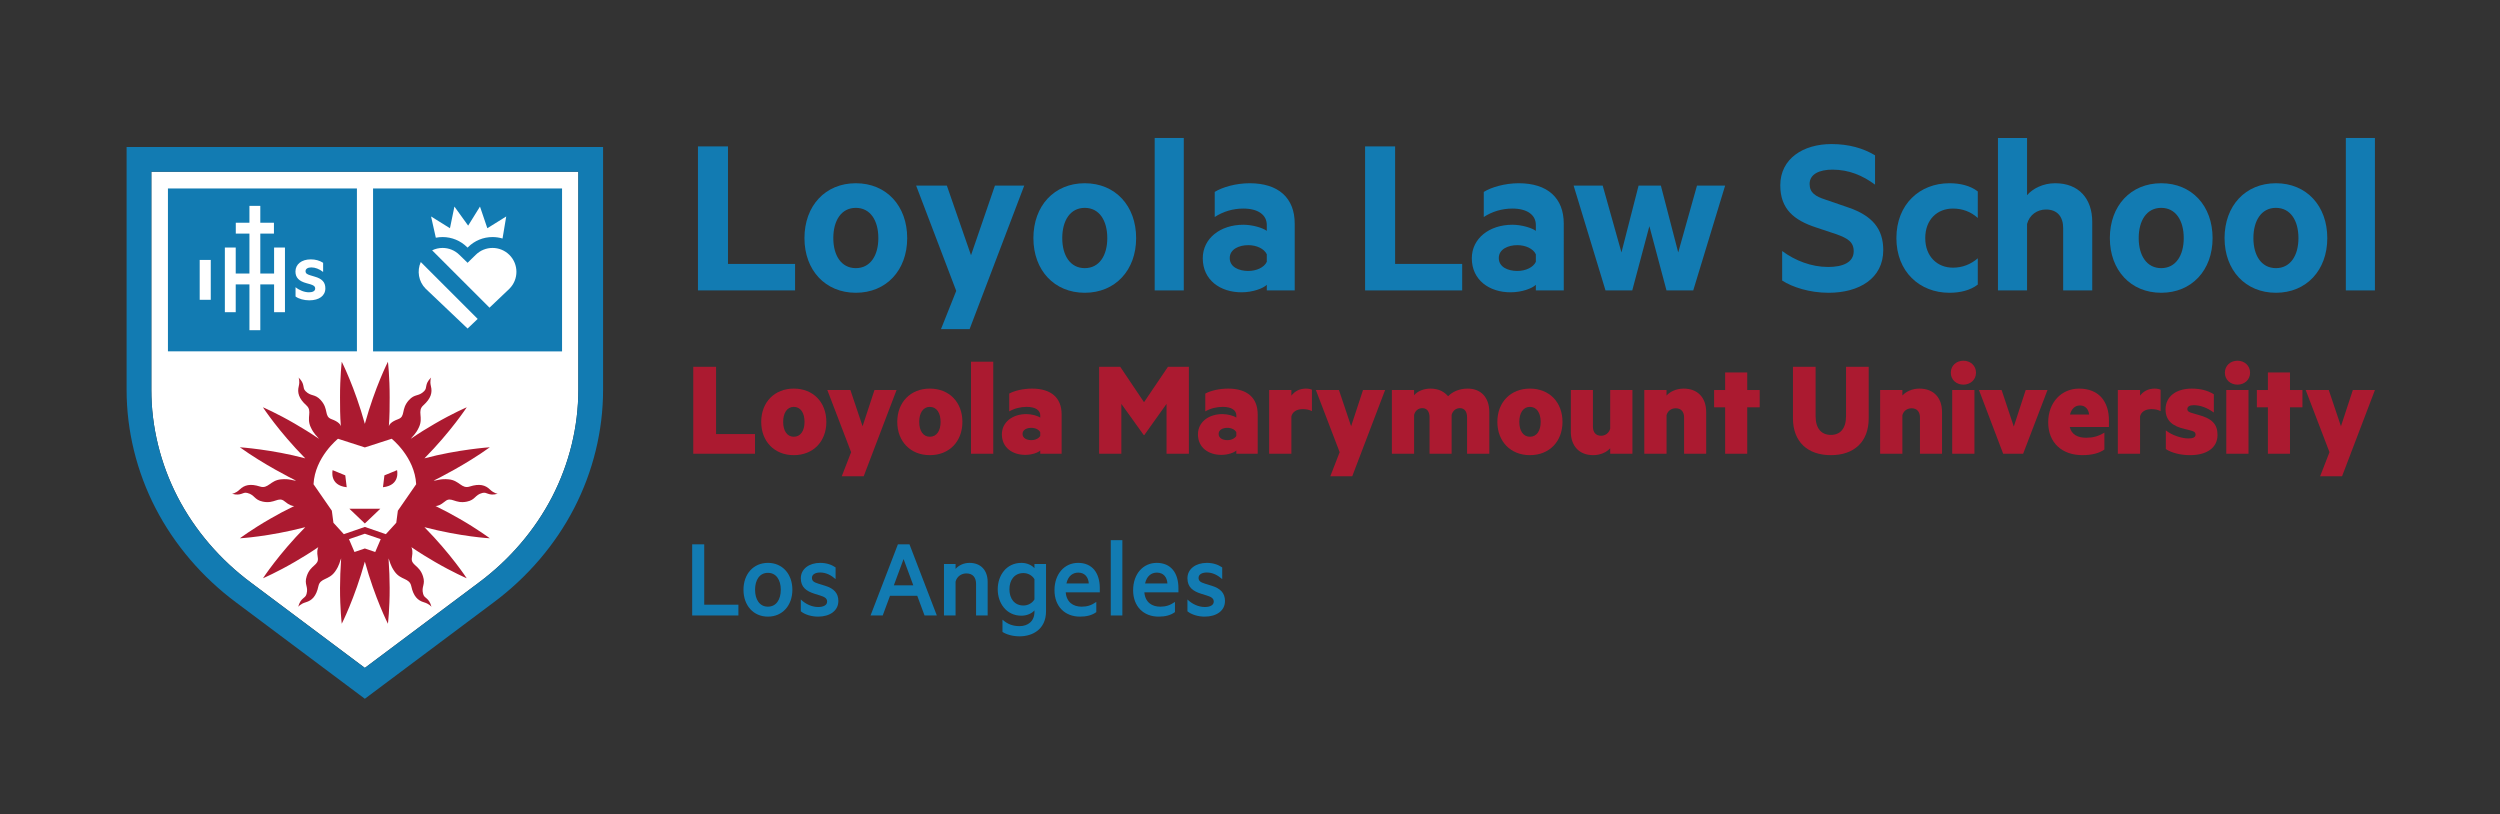 <?xml version="1.0" encoding="UTF-8" standalone="no"?> <svg xmlns:dc="http://purl.org/dc/elements/1.1/" xmlns:cc="http://creativecommons.org/ns#" xmlns:rdf="http://www.w3.org/1999/02/22-rdf-syntax-ns#" xmlns:svg="http://www.w3.org/2000/svg" xmlns="http://www.w3.org/2000/svg" viewBox="0 0 517.88 168.68" height="168.68" width="517.88" xml:space="preserve" id="svg2"><rect x="0" y="0" width="517.88" height="168.68" fill="#333333" stroke="none"/><defs id="defs6"></defs><g transform="matrix(1.333,0,0,-1.333,0,168.68)" id="g10"><g transform="scale(0.1)" id="g12"><path id="path14" style="fill:#ab1a30;fill-opacity:1;fill-rule:nonzero;stroke:none" d="m 1077.35,695.391 h 35.43 V 590.879 h 60.51 v -30.586 h -95.94 v 135.098"></path><path id="path16" style="fill:#ab1a30;fill-opacity:1;fill-rule:nonzero;stroke:none" d="m 1233.56,633.125 c -10.57,0 -16.5,-9.68 -16.5,-23.324 0,-13.641 5.93,-23.102 16.5,-23.102 10.78,0 16.72,9.461 16.72,23.102 0,13.644 -5.94,23.324 -16.72,23.324 z m 0,-75.031 c -29.92,0 -50.61,21.121 -50.61,51.707 0,30.586 20.69,51.711 50.61,51.711 30.15,0 50.61,-21.125 50.61,-51.711 0,-30.586 -20.46,-51.707 -50.61,-51.707"></path><path id="path18" style="fill:#ab1a30;fill-opacity:1;fill-rule:nonzero;stroke:none" d="m 1308.13,525.309 14.52,37.406 -36.96,96.594 h 35.86 l 18.92,-56.329 18.49,56.329 h 34.33 l -51.06,-134 h -34.1"></path><path id="path20" style="fill:#ab1a30;fill-opacity:1;fill-rule:nonzero;stroke:none" d="m 1444.99,633.125 c -10.57,0 -16.51,-9.68 -16.51,-23.324 0,-13.641 5.94,-23.102 16.51,-23.102 10.78,0 16.72,9.461 16.72,23.102 0,13.644 -5.94,23.324 -16.72,23.324 z m 0,-75.031 c -29.93,0 -50.61,21.121 -50.61,51.707 0,30.586 20.68,51.711 50.61,51.711 30.14,0 50.6,-21.125 50.6,-51.711 0,-30.586 -20.46,-51.707 -50.6,-51.707"></path><path id="path22" style="fill:#ab1a30;fill-opacity:1;fill-rule:nonzero;stroke:none" d="m 1543.54,560.293 h -34.55 v 143.023 h 34.55 V 560.293"></path><path id="path24" style="fill:#ab1a30;fill-opacity:1;fill-rule:nonzero;stroke:none" d="m 1616.58,593.742 c -2.21,4.18 -7.71,6.817 -13.87,6.817 -6.82,0 -13.64,-2.856 -13.64,-9.457 0,-6.825 6.82,-9.684 13.64,-9.684 6.16,0 11.66,2.641 13.87,6.602 z m 0,26.18 c 0,7.699 -7.04,13.203 -21.12,13.203 -9.47,0 -19.16,-2.422 -27.08,-7.039 v 27.723 c 8.15,4.398 21.35,7.703 35.43,7.703 29.26,0 45.99,-13.864 45.99,-40.051 v -61.168 h -33.22 v 5.059 c -3.3,-3.301 -12.77,-6.817 -23.33,-6.817 -19.58,0 -36.3,11.004 -36.3,31.906 0,19.141 16.72,31.465 38.06,31.465 8.36,0 17.6,-2.64 21.57,-5.504 v 3.52"></path><path id="path26" style="fill:#ab1a30;fill-opacity:1;fill-rule:nonzero;stroke:none" d="m 1777.4,589.336 -34.77,48.41 v -77.453 h -34.55 v 135.098 h 32.79 l 36.97,-55.004 37.19,55.004 h 32.55 V 560.293 h -34.76 v 77.453 l -34.54,-48.41 h -0.88"></path><path id="path28" style="fill:#ab1a30;fill-opacity:1;fill-rule:nonzero;stroke:none" d="m 1921.28,593.742 c -2.21,4.18 -7.71,6.817 -13.87,6.817 -6.82,0 -13.64,-2.856 -13.64,-9.457 0,-6.825 6.82,-9.684 13.64,-9.684 6.16,0 11.66,2.641 13.87,6.602 z m 0,26.18 c 0,7.699 -7.05,13.203 -21.13,13.203 -9.46,0 -19.15,-2.422 -27.07,-7.039 v 27.723 c 8.15,4.398 21.35,7.703 35.43,7.703 29.26,0 45.99,-13.864 45.99,-40.051 v -61.168 h -33.22 v 5.059 c -3.31,-3.301 -12.77,-6.817 -23.33,-6.817 -19.58,0 -36.3,11.004 -36.3,31.906 0,19.141 16.72,31.465 38.05,31.465 8.37,0 17.61,-2.64 21.58,-5.504 v 3.52"></path><path id="path30" style="fill:#ab1a30;fill-opacity:1;fill-rule:nonzero;stroke:none" d="m 2038.76,626.523 c -4.18,2.2 -8.81,3.082 -14.31,3.082 -9.46,0 -15.84,-4.183 -17.6,-11.226 v -58.086 h -34.55 v 99.016 h 34.55 v -8.801 c 4.84,6.601 12.54,11.004 22.44,11.004 4.41,0 7.92,-0.887 9.47,-1.766 v -33.223"></path><path id="path32" style="fill:#ab1a30;fill-opacity:1;fill-rule:nonzero;stroke:none" d="m 2067.34,525.309 14.52,37.406 -36.96,96.594 h 35.86 l 18.92,-56.329 18.49,56.329 h 34.32 l -51.05,-134 h -34.1"></path><path id="path34" style="fill:#ab1a30;fill-opacity:1;fill-rule:nonzero;stroke:none" d="m 2280.97,661.512 c 20.69,0 33.45,-14.082 33.45,-36.309 v -64.91 h -34.55 v 56.551 c 0,8.359 -3.52,14.301 -11.22,14.301 -5.94,0 -11,-3.743 -12.77,-10.563 v -60.289 h -34.31 v 56.551 c 0,8.359 -3.53,14.301 -11.22,14.301 -5.95,0 -11.23,-3.743 -12.77,-10.563 v -60.289 h -34.55 v 99.016 h 34.55 v -8.141 c 5.06,6.164 14.53,10.344 25.52,10.344 12.55,0 21.35,-4.848 27.29,-11.887 5.94,6.164 16.06,11.887 30.58,11.887"></path><path id="path36" style="fill:#ab1a30;fill-opacity:1;fill-rule:nonzero;stroke:none" d="m 2377.54,633.125 c -10.56,0 -16.5,-9.68 -16.5,-23.324 0,-13.641 5.94,-23.102 16.5,-23.102 10.79,0 16.72,9.461 16.72,23.102 0,13.644 -5.93,23.324 -16.72,23.324 z m 0,-75.031 c -29.92,0 -50.6,21.121 -50.6,51.707 0,30.586 20.68,51.711 50.6,51.711 30.15,0 50.61,-21.125 50.61,-51.711 0,-30.586 -20.46,-51.707 -50.61,-51.707"></path><path id="path38" style="fill:#ab1a30;fill-opacity:1;fill-rule:nonzero;stroke:none" d="m 2536.83,560.293 h -34.54 v 8.578 c -5.28,-6.156 -15.18,-10.777 -26.41,-10.777 -21.77,0 -34.76,14.301 -34.76,36.308 v 64.907 h 34.33 v -56.77 c 0,-8.359 3.96,-14.301 12.76,-14.301 6.38,0 12.32,4.18 14.08,11 v 60.071 h 34.54 v -99.016"></path><path id="path40" style="fill:#ab1a30;fill-opacity:1;fill-rule:nonzero;stroke:none" d="m 2555.3,659.309 h 34.55 v -8.579 c 5.5,6.157 15.18,10.782 26.62,10.782 22,0 34.98,-14.305 34.98,-36.309 v -64.91 h -34.32 v 56.551 c 0,8.136 -4.17,14.082 -12.98,14.082 -6.82,0 -12.54,-3.961 -14.3,-10.781 v -59.852 h -34.55 v 99.016"></path><path id="path42" style="fill:#ab1a30;fill-opacity:1;fill-rule:nonzero;stroke:none" d="m 2715.25,560.293 h -34.33 v 72.168 h -17.16 v 26.848 h 17.16 v 27.285 h 34.33 v -27.285 h 19.37 v -26.848 h -19.37 v -72.168"></path><path id="path44" style="fill:#ab1a30;fill-opacity:1;fill-rule:nonzero;stroke:none" d="m 2786.29,615.523 v 79.868 h 35.21 v -76.786 c 0,-19.144 9.01,-29.046 23.76,-29.046 14.52,0 23.54,9.902 23.54,29.046 v 76.786 h 35.21 v -80.086 c 0,-36.969 -23.11,-57.211 -58.75,-57.211 -35.64,0 -58.97,20.242 -58.97,57.429"></path><path id="path46" style="fill:#ab1a30;fill-opacity:1;fill-rule:nonzero;stroke:none" d="m 2921.81,659.309 h 34.55 v -8.579 c 5.5,6.157 15.18,10.782 26.62,10.782 22.01,0 34.98,-14.305 34.98,-36.309 v -64.91 h -34.31 v 56.551 c 0,8.136 -4.19,14.082 -12.99,14.082 -6.82,0 -12.54,-3.961 -14.3,-10.781 v -59.852 h -34.55 v 99.016"></path><path id="path48" style="fill:#ab1a30;fill-opacity:1;fill-rule:nonzero;stroke:none" d="m 3068.34,560.293 h -34.55 v 99.016 h 34.55 z m -17.17,107.375 c -10.56,0 -19.58,7.266 -19.58,18.484 0,11.442 9.02,18.703 19.58,18.703 10.56,0 19.59,-7.261 19.59,-18.703 0,-11.218 -9.03,-18.484 -19.59,-18.484"></path><path id="path50" style="fill:#ab1a30;fill-opacity:1;fill-rule:nonzero;stroke:none" d="m 3112.99,560.293 -37.62,99.016 h 35.2 l 18.92,-56.77 18.48,56.77 h 33.89 l -37.85,-99.016 h -31.02"></path><path id="path52" style="fill:#ab1a30;fill-opacity:1;fill-rule:nonzero;stroke:none" d="m 3216.83,621.242 h 29.71 c -0.88,8.363 -5.94,14.082 -14.3,14.082 -7.49,0 -12.99,-5.058 -15.41,-14.082 z m -0.44,-19.359 c 2.86,-11.887 12.55,-16.727 25.31,-16.727 10.56,0 18.71,1.985 28.6,7.922 v -26.183 c -7.7,-5.723 -19.8,-8.801 -34.1,-8.801 -31.68,0 -53.24,19.144 -53.24,51.047 0,31.027 20.68,52.371 47.95,52.371 30.81,0 46.43,-20.028 46.43,-49.508 v -10.121 h -60.95"></path><path id="path54" style="fill:#ab1a30;fill-opacity:1;fill-rule:nonzero;stroke:none" d="m 3357.63,626.523 c -4.18,2.2 -8.8,3.082 -14.3,3.082 -9.47,0 -15.84,-4.183 -17.6,-11.226 v -58.086 h -34.55 v 99.016 h 34.55 v -8.801 c 4.83,6.601 12.54,11.004 22.44,11.004 4.4,0 7.92,-0.887 9.46,-1.766 v -33.223"></path><path id="path56" style="fill:#ab1a30;fill-opacity:1;fill-rule:nonzero;stroke:none" d="m 3365.77,596.598 c 9.46,-7.7 24.86,-12.539 34.98,-12.539 6.82,0 11.22,1.539 11.22,5.937 0,3.965 -3.08,5.504 -9.01,6.82 l -7.71,1.985 c -18.26,3.961 -29.92,12.539 -29.92,30.363 0,20.68 17.16,32.348 40.48,32.348 14.08,0 24.87,-2.864 34.55,-8.805 v -28.383 c -9.47,6.821 -20.02,11.438 -31.25,11.438 -5.94,0 -9.9,-1.977 -9.9,-5.938 0,-3.738 2.86,-5.062 7.7,-6.379 l 9.02,-2.644 c 21.57,-5.715 30.15,-14.52 30.15,-31.242 0,-21.125 -18.26,-31.465 -42.69,-31.465 -13.86,0 -28.38,3.301 -37.62,9.461 v 29.043"></path><path id="path58" style="fill:#ab1a30;fill-opacity:1;fill-rule:nonzero;stroke:none" d="m 3494.25,560.293 h -34.55 v 99.016 h 34.55 z m -17.16,107.375 c -10.56,0 -19.58,7.266 -19.58,18.484 0,11.442 9.02,18.703 19.58,18.703 10.56,0 19.59,-7.261 19.59,-18.703 0,-11.218 -9.03,-18.484 -19.59,-18.484"></path><path id="path60" style="fill:#ab1a30;fill-opacity:1;fill-rule:nonzero;stroke:none" d="m 3558.71,560.293 h -34.33 v 72.168 h -17.17 v 26.848 h 17.17 v 27.285 h 34.33 v -27.285 h 19.36 v -26.848 h -19.36 v -72.168"></path><path id="path62" style="fill:#ab1a30;fill-opacity:1;fill-rule:nonzero;stroke:none" d="m 3605.56,525.309 14.52,37.406 -36.96,96.594 h 35.86 l 18.93,-56.329 18.48,56.329 h 34.32 l -51.05,-134 h -34.1"></path><path id="path64" style="fill:#127bb2;fill-opacity:1;fill-rule:nonzero;stroke:none" d="m 1084.65,1037.9 h 46.66 V 855.281 h 104.25 V 814.09 h -150.91 v 223.81"></path><path id="path66" style="fill:#127bb2;fill-opacity:1;fill-rule:nonzero;stroke:none" d="m 1329.98,942.395 c -22.6,0 -34.99,-19.684 -34.99,-47.024 0,-26.973 12.39,-46.652 34.99,-46.652 22.59,0 34.99,19.679 34.99,46.652 0,27.34 -12.4,47.024 -34.99,47.024 z m 0,-131.95 c -47.39,0 -79.83,34.996 -79.83,84.926 0,50.301 32.44,85.293 79.83,85.293 47.38,0 79.83,-34.992 79.83,-85.293 0,-49.93 -32.45,-84.926 -79.83,-84.926"></path><path id="path68" style="fill:#127bb2;fill-opacity:1;fill-rule:nonzero;stroke:none" d="m 1462.31,753.945 23.69,59.41 -62.32,163.665 h 47.74 l 37.55,-108.254 37.18,108.254 h 45.56 l -84.93,-223.075 h -44.47"></path><path id="path70" style="fill:#127bb2;fill-opacity:1;fill-rule:nonzero;stroke:none" d="m 1685.76,942.395 c -22.6,0 -34.99,-19.684 -34.99,-47.024 0,-26.973 12.39,-46.652 34.99,-46.652 22.6,0 34.99,19.679 34.99,46.652 0,27.34 -12.39,47.024 -34.99,47.024 z m 0,-131.95 c -47.39,0 -79.83,34.996 -79.83,84.926 0,50.301 32.44,85.293 79.83,85.293 47.39,0 79.83,-34.992 79.83,-85.293 0,-49.93 -32.44,-84.926 -79.83,-84.926"></path><path id="path72" style="fill:#127bb2;fill-opacity:1;fill-rule:nonzero;stroke:none" d="m 1839.61,814.09 h -45.21 v 236.92 h 45.21 V 814.09"></path><path id="path74" style="fill:#127bb2;fill-opacity:1;fill-rule:nonzero;stroke:none" d="m 1968.64,870.223 c -4.01,8.754 -16.04,14.218 -28.8,14.218 -14.21,0 -28.8,-6.199 -28.8,-20.05 0,-14.219 14.59,-20.055 28.8,-20.055 12.76,0 24.79,5.48 28.8,14.219 z m 0,45.566 c 0,15.672 -13.49,25.516 -36.46,25.516 -16.39,0 -31.7,-4.742 -44.46,-13.129 v 39.004 c 11.66,7.285 32.8,13.484 54.3,13.484 44.84,0 69.99,-22.961 69.99,-62.684 V 814.09 h -43.37 v 8.742 c -5.47,-5.461 -21.51,-11.664 -39.37,-11.664 -32.8,0 -60.14,18.965 -60.14,52.855 0,30.985 27.34,52.122 63.05,52.122 14.22,0 29.9,-4.731 36.46,-9.473 v 9.117"></path><path id="path76" style="fill:#127bb2;fill-opacity:1;fill-rule:nonzero;stroke:none" d="m 2121.38,1037.9 h 46.66 V 855.281 h 104.24 V 814.09 h -150.9 v 223.81"></path><path id="path78" style="fill:#127bb2;fill-opacity:1;fill-rule:nonzero;stroke:none" d="m 2386.75,870.223 c -4,8.754 -16.04,14.218 -28.79,14.218 -14.22,0 -28.8,-6.199 -28.8,-20.05 0,-14.219 14.58,-20.055 28.8,-20.055 12.75,0 24.79,5.48 28.79,14.219 z m 0,45.566 c 0,15.672 -13.48,25.516 -36.44,25.516 -16.41,0 -31.72,-4.742 -44.48,-13.129 v 39.004 c 11.66,7.285 32.81,13.484 54.31,13.484 44.83,0 69.98,-22.961 69.98,-62.684 V 814.09 h -43.37 v 8.742 c -5.46,-5.461 -21.5,-11.664 -39.37,-11.664 -32.8,0 -60.14,18.965 -60.14,52.855 0,30.985 27.34,52.122 63.07,52.122 14.21,0 29.88,-4.731 36.44,-9.473 v 9.117"></path><path id="path80" style="fill:#127bb2;fill-opacity:1;fill-rule:nonzero;stroke:none" d="m 2608.01,873.141 29.16,103.879 h 43.74 l -49.57,-162.93 h -41.55 l -26.61,99.875 -26.61,-99.875 h -41.55 l -49.57,162.93 h 45.19 l 29.16,-103.879 26.62,103.879 h 34.62 l 26.97,-103.879"></path><path id="path82" style="fill:#127bb2;fill-opacity:1;fill-rule:nonzero;stroke:none" d="m 2769.52,875.332 c 20.05,-14.949 45.56,-24.793 71.44,-24.793 22.61,0 39.73,6.93 39.73,24.43 0,14.574 -9.47,20.039 -26.25,26.234 l -32.8,10.942 c -33.17,10.933 -55.04,28.062 -55.04,65.246 0,41.549 35.73,64.149 79.46,64.149 27.34,0 49.58,-6.57 67.81,-17.5 v -45.563 c -19.32,14.218 -40.47,23.323 -66.34,23.323 -20.05,0 -35.36,-6.917 -35.36,-22.222 0,-13.855 9.11,-19.324 24.78,-24.43 l 34.99,-12.023 c 37.55,-12.762 54.68,-33.168 54.68,-66.336 0,-44.113 -37.55,-66.344 -84.92,-66.344 -29.9,0 -56.14,8.746 -72.18,18.95 v 45.937"></path><path id="path84" style="fill:#127bb2;fill-opacity:1;fill-rule:nonzero;stroke:none" d="m 3029.43,980.664 c 16.4,0 32.44,-3.644 44.1,-12.754 v -41.191 c -10.93,9.844 -24.06,14.586 -38.64,14.586 -24.06,0 -43.01,-16.774 -43.01,-45.934 0,-28.793 18.95,-45.922 43.01,-45.922 14.58,0 27.71,5.098 38.64,14.574 v -40.824 c -11.66,-9.109 -27.7,-12.754 -44.1,-12.754 -46.29,0 -82.38,32.801 -82.38,84.926 0,52.488 36.09,85.293 82.38,85.293"></path><path id="path86" style="fill:#127bb2;fill-opacity:1;fill-rule:nonzero;stroke:none" d="m 3104.89,1051.01 h 45.2 v -88.932 c 8.74,10.207 24.78,18.586 43.73,18.586 36.82,0 57.59,-24.051 57.59,-60.141 V 814.09 h -45.19 v 96.957 c 0,17.129 -8.75,28.793 -26.61,28.793 -13.85,0 -25.88,-8.379 -29.52,-22.598 V 814.09 h -45.2 v 236.92"></path><path id="path88" style="fill:#127bb2;fill-opacity:1;fill-rule:nonzero;stroke:none" d="m 3358.59,942.395 c -22.59,0 -34.99,-19.684 -34.99,-47.024 0,-26.973 12.4,-46.652 34.99,-46.652 22.6,0 35,19.679 35,46.652 0,27.34 -12.4,47.024 -35,47.024 z m 0,-131.95 c -47.38,0 -79.82,34.996 -79.82,84.926 0,50.301 32.44,85.293 79.82,85.293 47.4,0 79.83,-34.992 79.83,-85.293 0,-49.93 -32.43,-84.926 -79.83,-84.926"></path><path id="path90" style="fill:#127bb2;fill-opacity:1;fill-rule:nonzero;stroke:none" d="m 3536.86,942.395 c -22.6,0 -35,-19.684 -35,-47.024 0,-26.973 12.4,-46.652 35,-46.652 22.59,0 34.99,19.679 34.99,46.652 0,27.34 -12.4,47.024 -34.99,47.024 z m 0,-131.95 c -47.4,0 -79.83,34.996 -79.83,84.926 0,50.301 32.43,85.293 79.83,85.293 47.38,0 79.82,-34.992 79.82,-85.293 0,-49.93 -32.44,-84.926 -79.82,-84.926"></path><path id="path92" style="fill:#127bb2;fill-opacity:1;fill-rule:nonzero;stroke:none" d="m 3690.69,814.09 h -45.2 v 236.92 h 45.2 V 814.09"></path><path id="path94" style="fill:#127bb2;fill-opacity:1;fill-rule:nonzero;stroke:none" d="m 1075.66,419.508 h 18.72 v -93.809 h 53.12 v -16.746 h -71.84 v 110.555"></path><path id="path96" style="fill:#127bb2;fill-opacity:1;fill-rule:nonzero;stroke:none" d="m 1193.38,375.211 c -12.96,0 -19.99,-11.16 -19.99,-26.289 0,-15.125 7.03,-26.289 19.99,-26.289 12.96,0 19.99,11.164 19.99,26.289 0,15.129 -7.03,26.289 -19.99,26.289 z m 0,-68.055 c -22.51,0 -37.98,17.285 -37.98,41.766 0,24.492 15.47,41.777 37.98,41.777 22.51,0 37.99,-17.285 37.99,-41.777 0,-24.481 -15.48,-41.766 -37.99,-41.766"></path><path id="path98" style="fill:#127bb2;fill-opacity:1;fill-rule:nonzero;stroke:none" d="m 1244.49,333.797 c 7.57,-7.383 17.64,-11.699 27.01,-11.699 7.56,0 13.87,2.519 13.87,8.465 0,5.214 -4.33,7.375 -10.63,9.355 l -8.64,2.703 c -13.33,4.145 -21.61,10.442 -21.61,24.125 0,14.59 12.97,23.953 30.07,23.953 9.36,0 17.28,-2.519 23.95,-7.019 v -18.196 c -6.84,5.95 -14.59,10.262 -23.95,10.262 -7.2,0 -12.79,-2.879 -12.79,-8.277 0,-5.227 3.43,-7.024 10.27,-9.18 l 10.45,-3.242 c 13.32,-4.141 20.34,-11.348 20.34,-23.586 0,-15.488 -13.68,-24.305 -31.51,-24.305 -10.08,0 -20.52,3.055 -26.83,8.282 v 18.359"></path><path id="path100" style="fill:#127bb2;fill-opacity:1;fill-rule:nonzero;stroke:none" d="m 1389.05,355.77 h 30.24 l -15.12,40.867 z m 24.31,63.738 42.49,-110.555 h -19.09 l -11.34,30.606 h -42.32 l -11.34,-30.606 h -18.9 l 42.49,110.555 h 18.01"></path><path id="path102" style="fill:#127bb2;fill-opacity:1;fill-rule:nonzero;stroke:none" d="m 1466.97,388.895 h 18.01 v -7.559 c 4.31,5.035 12.24,9.363 21.6,9.363 18.19,0 28.27,-12.07 28.27,-29.715 v -52.031 h -18.01 v 48.973 c 0,9.902 -4.85,16.387 -15.12,16.387 -7.74,0 -14.76,-4.864 -16.74,-12.782 v -52.578 h -18.01 v 79.942"></path><path id="path104" style="fill:#127bb2;fill-opacity:1;fill-rule:nonzero;stroke:none" d="m 1607.56,365.309 c -3.05,5.402 -9.54,9.543 -17.1,9.543 -13.86,0 -21.78,-10.625 -21.78,-25.207 0,-14.59 7.92,-25.204 21.78,-25.204 7.56,0 14.05,4.141 17.1,9.539 z m 0,-48.438 c -3.6,-4.316 -11.16,-8.281 -20.16,-8.281 -23.59,0 -36.91,19.629 -36.91,41.055 0,21.425 13.32,41.054 36.91,41.054 9,0 16.56,-3.965 20.16,-8.281 v 6.477 h 18.01 v -73.282 c 0,-29.172 -22.15,-39.074 -41.05,-39.074 -10.63,0 -20.17,2.707 -26.65,6.848 v 19.082 c 8.29,-7.383 16.57,-10.078 26.65,-10.078 12.78,0 23.04,7.558 23.04,21.961 v 2.519"></path><path id="path106" style="fill:#127bb2;fill-opacity:1;fill-rule:nonzero;stroke:none" d="m 1657.24,358.648 h 34.75 c -0.54,9.719 -6.12,16.926 -16.39,16.926 -7.92,0 -15.66,-4.679 -18.36,-16.926 z m -1.08,-13.691 c 1.26,-15.664 11.88,-22.324 24.67,-22.324 9,0 15.3,2.168 22.86,7.383 v -15.84 c -6.84,-5.047 -15.31,-7.02 -25.38,-7.02 -23.41,0 -39.61,15.84 -39.61,41.043 0,25.031 15.3,42.5 36.73,42.5 22.14,0 33.67,-15.847 33.67,-39.258 v -6.484 h -52.94"></path><path id="path108" style="fill:#127bb2;fill-opacity:1;fill-rule:nonzero;stroke:none" d="m 1744.18,308.953 h -18.01 v 117.031 h 18.01 V 308.953"></path><path id="path110" style="fill:#127bb2;fill-opacity:1;fill-rule:nonzero;stroke:none" d="m 1779.46,358.648 h 34.75 c -0.54,9.719 -6.13,16.926 -16.39,16.926 -7.92,0 -15.67,-4.679 -18.36,-16.926 z m -1.09,-13.691 c 1.26,-15.664 11.89,-22.324 24.67,-22.324 9.01,0 15.31,2.168 22.87,7.383 v -15.84 c -6.84,-5.047 -15.31,-7.02 -25.39,-7.02 -23.4,0 -39.61,15.84 -39.61,41.043 0,25.031 15.31,42.5 36.73,42.5 22.15,0 33.67,-15.847 33.67,-39.258 v -6.484 h -52.94"></path><path id="path112" style="fill:#127bb2;fill-opacity:1;fill-rule:nonzero;stroke:none" d="m 1845.32,333.797 c 7.57,-7.383 17.64,-11.699 27.01,-11.699 7.56,0 13.87,2.519 13.87,8.465 0,5.214 -4.33,7.375 -10.63,9.355 l -8.64,2.703 c -13.32,4.145 -21.61,10.442 -21.61,24.125 0,14.59 12.97,23.953 30.07,23.953 9.36,0 17.28,-2.519 23.95,-7.019 v -18.196 c -6.84,5.95 -14.59,10.262 -23.95,10.262 -7.2,0 -12.79,-2.879 -12.79,-8.277 0,-5.227 3.43,-7.024 10.27,-9.18 l 10.45,-3.242 c 13.32,-4.141 20.34,-11.348 20.34,-23.586 0,-15.488 -13.68,-24.305 -31.51,-24.305 -10.08,0 -20.52,3.055 -26.83,8.282 v 18.359"></path><path id="path114" style="fill:#ffffff;fill-opacity:1;fill-rule:nonzero;stroke:none" d="M 898.742,998.566 V 659.465 c 0,-57.18 -14.066,-114.645 -40.676,-166.168 C 831.391,441.656 791.875,395.504 743.781,359.844 L 566.965,227.469 390.16,359.844 c -48.09,35.66 -87.609,81.812 -114.285,133.453 -26.605,51.523 -40.676,108.988 -40.676,166.168 v 339.101 h 316.008 31.527 316.008"></path><path id="path116" style="fill:#127bb2;fill-opacity:1;fill-rule:nonzero;stroke:none" d="M 898.742,659.465 V 998.566 H 235.199 V 659.465 c 0,-57.18 14.071,-114.645 40.676,-166.168 26.676,-51.641 66.195,-97.793 114.285,-133.453 L 566.965,227.469 743.781,359.844 c 48.094,35.66 87.61,81.812 114.285,133.453 26.61,51.523 40.676,108.988 40.676,166.168 m 38.457,377.555 V 659.465 c 0,-63.301 -15.554,-126.852 -44.972,-183.805 C 862.883,418.824 819.469,368.098 766.684,328.953 L 566.965,179.5 367.246,328.953 c -52.773,39.145 -96.187,89.871 -125.531,146.707 -29.418,56.953 -44.973,120.504 -44.973,183.805 v 377.555 h 354.465 31.527 354.465"></path><path id="path118" style="fill:#127bb2;fill-opacity:1;fill-rule:nonzero;stroke:none" d="m 480.656,798.684 c -8.234,0 -16.379,2.281 -21.359,5.961 v 14.453 c 5.742,-4.77 13.945,-7.93 20.801,-7.93 6.164,0 9.703,2.125 9.703,5.82 0,3.907 -3.235,5.27 -7.473,6.641 l -5.965,1.66 c -11.898,3.203 -17.207,8.809 -17.207,18.184 0,11.281 9.532,18.859 23.715,18.859 7.383,0 13.695,-1.734 19.274,-5.301 v -14.222 c -6.141,4.668 -12.344,7.035 -18.442,7.035 -5.39,0 -8.875,-2.289 -8.875,-5.821 0,-3.781 2.918,-5.011 7.055,-6.347 l 6.937,-2.09 c 11.774,-3.309 16.789,-8.793 16.789,-18.32 0,-11.457 -9.558,-18.582 -24.953,-18.582 M 442.84,780.23 h -16.899 v 43.266 h -21.425 v -71.191 h -16.887 v 71.191 H 366.32 V 780.23 h -16.89 v 100.54 h 16.89 v -40.379 h 21.309 v 61.953 h -21.203 v 16.89 h 21.203 v 26.223 h 16.887 v -26.223 h 21.199 v -16.89 h -21.199 v -61.953 h 21.425 V 880.77 H 442.84 Z M 327.531,799.52 H 310.34 v 61.98 h 17.191 z M 554.664,972.547 H 260.977 v -253.16 h 293.687 v 253.16"></path><path id="path120" style="fill:#127bb2;fill-opacity:1;fill-rule:nonzero;stroke:none" d="m 791.668,816.73 -30.965,-29.457 -89.137,89.133 c 5.11,2.477 10.661,3.723 16.211,3.723 9.508,0 19.016,-3.625 26.266,-10.875 l 12.59,-12.231 12.508,12.231 c 7.25,7.25 16.757,10.875 26.261,10.875 9.504,0 19.008,-3.625 26.266,-10.875 14.5,-14.508 14.5,-38.024 0,-52.524 M 726.633,754.852 661.52,816.73 c -11.219,11.219 -13.754,27.836 -7.61,41.504 l 88.434,-88.433 z m -27.391,155.882 6.93,33.668 21.34,-29.617 18.39,29.617 11.426,-33.668 29.356,18.305 -5.735,-34.281 c -4.976,1.488 -10.203,2.265 -15.547,2.265 -14.398,0 -27.933,-5.597 -38.136,-15.757 l -0.672,-0.661 -0.703,0.684 c -10.192,10.149 -23.723,15.734 -38.114,15.734 -3.562,0 -7.078,-0.347 -10.5,-1.019 l -7.386,33.035 z m 174.207,61.817 H 579.738 V 719.375 h 293.711 v 253.176"></path><path id="path122" style="fill:#ab1a30;fill-opacity:1;fill-rule:nonzero;stroke:none" d="m 725.5,485.867 c 13.695,2.86 12.133,10.36 24.059,13.477 7.871,2.058 8.836,-5.27 23.867,-1.289 0,0 -5.672,0.508 -12.043,6.668 -7.11,6.875 -16.137,9.543 -31.516,4.593 -12.664,-4.074 -15.773,9.504 -32.406,11.184 -13.109,1.324 -18.555,-2.07 -23.539,-2.008 l -0.012,0.02 c 6.961,3.433 50.149,25.093 87.317,51.847 0,0 -49.739,-3.355 -101.622,-17.222 41.473,42.051 65.758,79.371 65.758,79.371 0,0 -21.519,-9.199 -49.547,-25.485 -11.566,-6.671 -24.371,-14.55 -37.535,-23.558 2.696,3.879 7.922,7.289 12.949,18.379 6.907,15.226 -3.269,24.738 6.614,33.64 12,10.813 14.23,19.957 11.859,29.555 -2.129,8.609 0.281,13.762 0.281,13.762 -10.988,-10.992 -5.144,-15.512 -10.871,-21.285 -8.691,-8.746 -14.386,-3.621 -23.742,-14.028 -12.66,-14.086 -4.676,-25.14 -16.605,-29.468 -11.289,-4.098 -13.903,-8.661 -14.477,-10.938 1.227,15.922 1.266,31.164 1.254,44.523 0.094,32.415 -2.691,55.649 -2.691,55.649 0,0 -20.196,-39.652 -35.879,-96.555 -15.692,56.903 -35.883,96.555 -35.883,96.555 0,0 -2.781,-23.234 -2.692,-55.649 -0.007,-13.359 0.032,-28.601 1.25,-44.523 -0.57,2.277 -3.183,6.84 -14.472,10.938 -11.93,4.328 -3.949,15.382 -16.606,29.468 -9.355,10.407 -15.05,5.282 -23.742,14.028 -5.73,5.773 0.117,10.293 -10.871,21.285 0,0 2.41,-5.153 0.281,-13.762 -2.371,-9.598 -0.14,-18.742 11.864,-29.555 9.878,-8.902 -0.293,-18.414 6.609,-33.64 5.027,-11.09 10.254,-14.5 12.945,-18.379 -13.16,9.008 -25.965,16.887 -37.531,23.558 -28.031,16.286 -49.547,25.485 -49.547,25.485 0,0 24.285,-37.32 65.758,-79.371 -51.891,13.867 -101.621,17.222 -101.621,17.222 37.168,-26.754 80.355,-48.414 87.308,-51.847 l -0.003,-0.02 c -4.985,-0.062 -10.43,3.332 -23.54,2.008 -16.628,-1.68 -19.746,-15.258 -32.406,-11.184 -15.379,4.95 -24.406,2.282 -31.515,-4.593 -6.375,-6.16 -12.039,-6.668 -12.039,-6.668 15.023,-3.981 15.996,3.347 23.867,1.289 11.922,-3.117 10.359,-10.617 24.054,-13.477 18.536,-3.871 24.09,8.586 33.825,0.449 7.281,-6.089 12.093,-7.351 14.91,-7.285 -13.766,-6.66 -26.453,-13.527 -37.578,-19.968 -28.118,-16.137 -46.836,-30.168 -46.836,-30.168 0,0 44.453,2.375 101.605,17.277 -41.453,-42.074 -65.711,-79.406 -65.711,-79.406 0,0 21.512,9.211 49.528,25.511 11.246,6.489 23.66,14.137 36.437,22.844 -1.32,-2.562 -2.344,-7.32 -0.797,-16.027 2.231,-12.492 -11.34,-11.117 -17.191,-29.125 -4.328,-13.313 2.957,-15.68 -0.262,-27.578 -2.129,-7.852 -8.969,-5.051 -12.976,-20.071 0,0 3.25,4.668 11.765,7.133 9.504,2.75 16.301,9.266 19.649,25.067 2.754,13.015 16.086,8.968 25.812,22.566 7.195,10.07 7.422,16.332 9.52,20.617 -1.106,-15.406 -1.75,-33.277 -1.743,-45.945 -0.089,-32.414 2.692,-55.649 2.692,-55.649 0,0 20.191,39.653 35.883,96.555 15.683,-56.902 35.879,-96.555 35.879,-96.555 0,0 2.785,23.235 2.691,55.649 0.004,12.668 -0.637,30.539 -1.746,45.945 2.101,-4.285 2.328,-10.547 9.523,-20.617 9.727,-13.598 23.059,-9.551 25.813,-22.566 3.344,-15.801 10.144,-22.317 19.64,-25.067 8.524,-2.465 11.774,-7.133 11.774,-7.133 -4.008,15.02 -10.856,12.219 -12.977,20.071 -3.218,11.898 4.067,14.265 -0.261,27.578 -5.852,18.008 -19.422,16.633 -17.196,29.125 1.555,8.707 0.528,13.465 -0.793,16.027 12.782,-8.707 25.192,-16.355 36.438,-22.844 28.015,-16.3 49.527,-25.511 49.527,-25.511 0,0 -24.265,37.332 -65.711,79.406 57.149,-14.902 101.61,-17.277 101.61,-17.277 0,0 -18.723,14.031 -46.836,30.168 -11.129,6.441 -23.817,13.308 -37.578,19.968 2.812,-0.066 7.625,1.196 14.91,7.285 9.73,8.137 15.285,-4.32 33.82,-0.449"></path><path id="path124" style="fill:#ffffff;fill-opacity:1;fill-rule:nonzero;stroke:none" d="m 597.383,526.691 -2.231,-18.433 c 27.555,2.953 21.883,26.523 21.883,26.523 z m -80.469,8.09 c 0,0 -5.668,-23.57 21.887,-26.523 l -2.235,18.433 z m 74.156,-59.906 h -48.187 l 24.09,-22.965 z m 55.664,38.016 -28.453,-41.114 -2.472,-18.742 -16.172,-17.734 -32.664,11.254 -32.66,-11.254 -16.168,17.734 -2.473,18.742 -28.457,41.114 c 2.144,42.144 38.039,70.699 38.039,70.699 l 41.719,-13.477 41.722,13.477 c 0,0 35.891,-28.555 38.039,-70.699 m -55.078,-85.336 -8.554,-19.957 -16.129,5.484 -16.121,-5.484 -8.559,19.957 24.68,8.441 24.683,-8.441"></path></g></g></svg> 